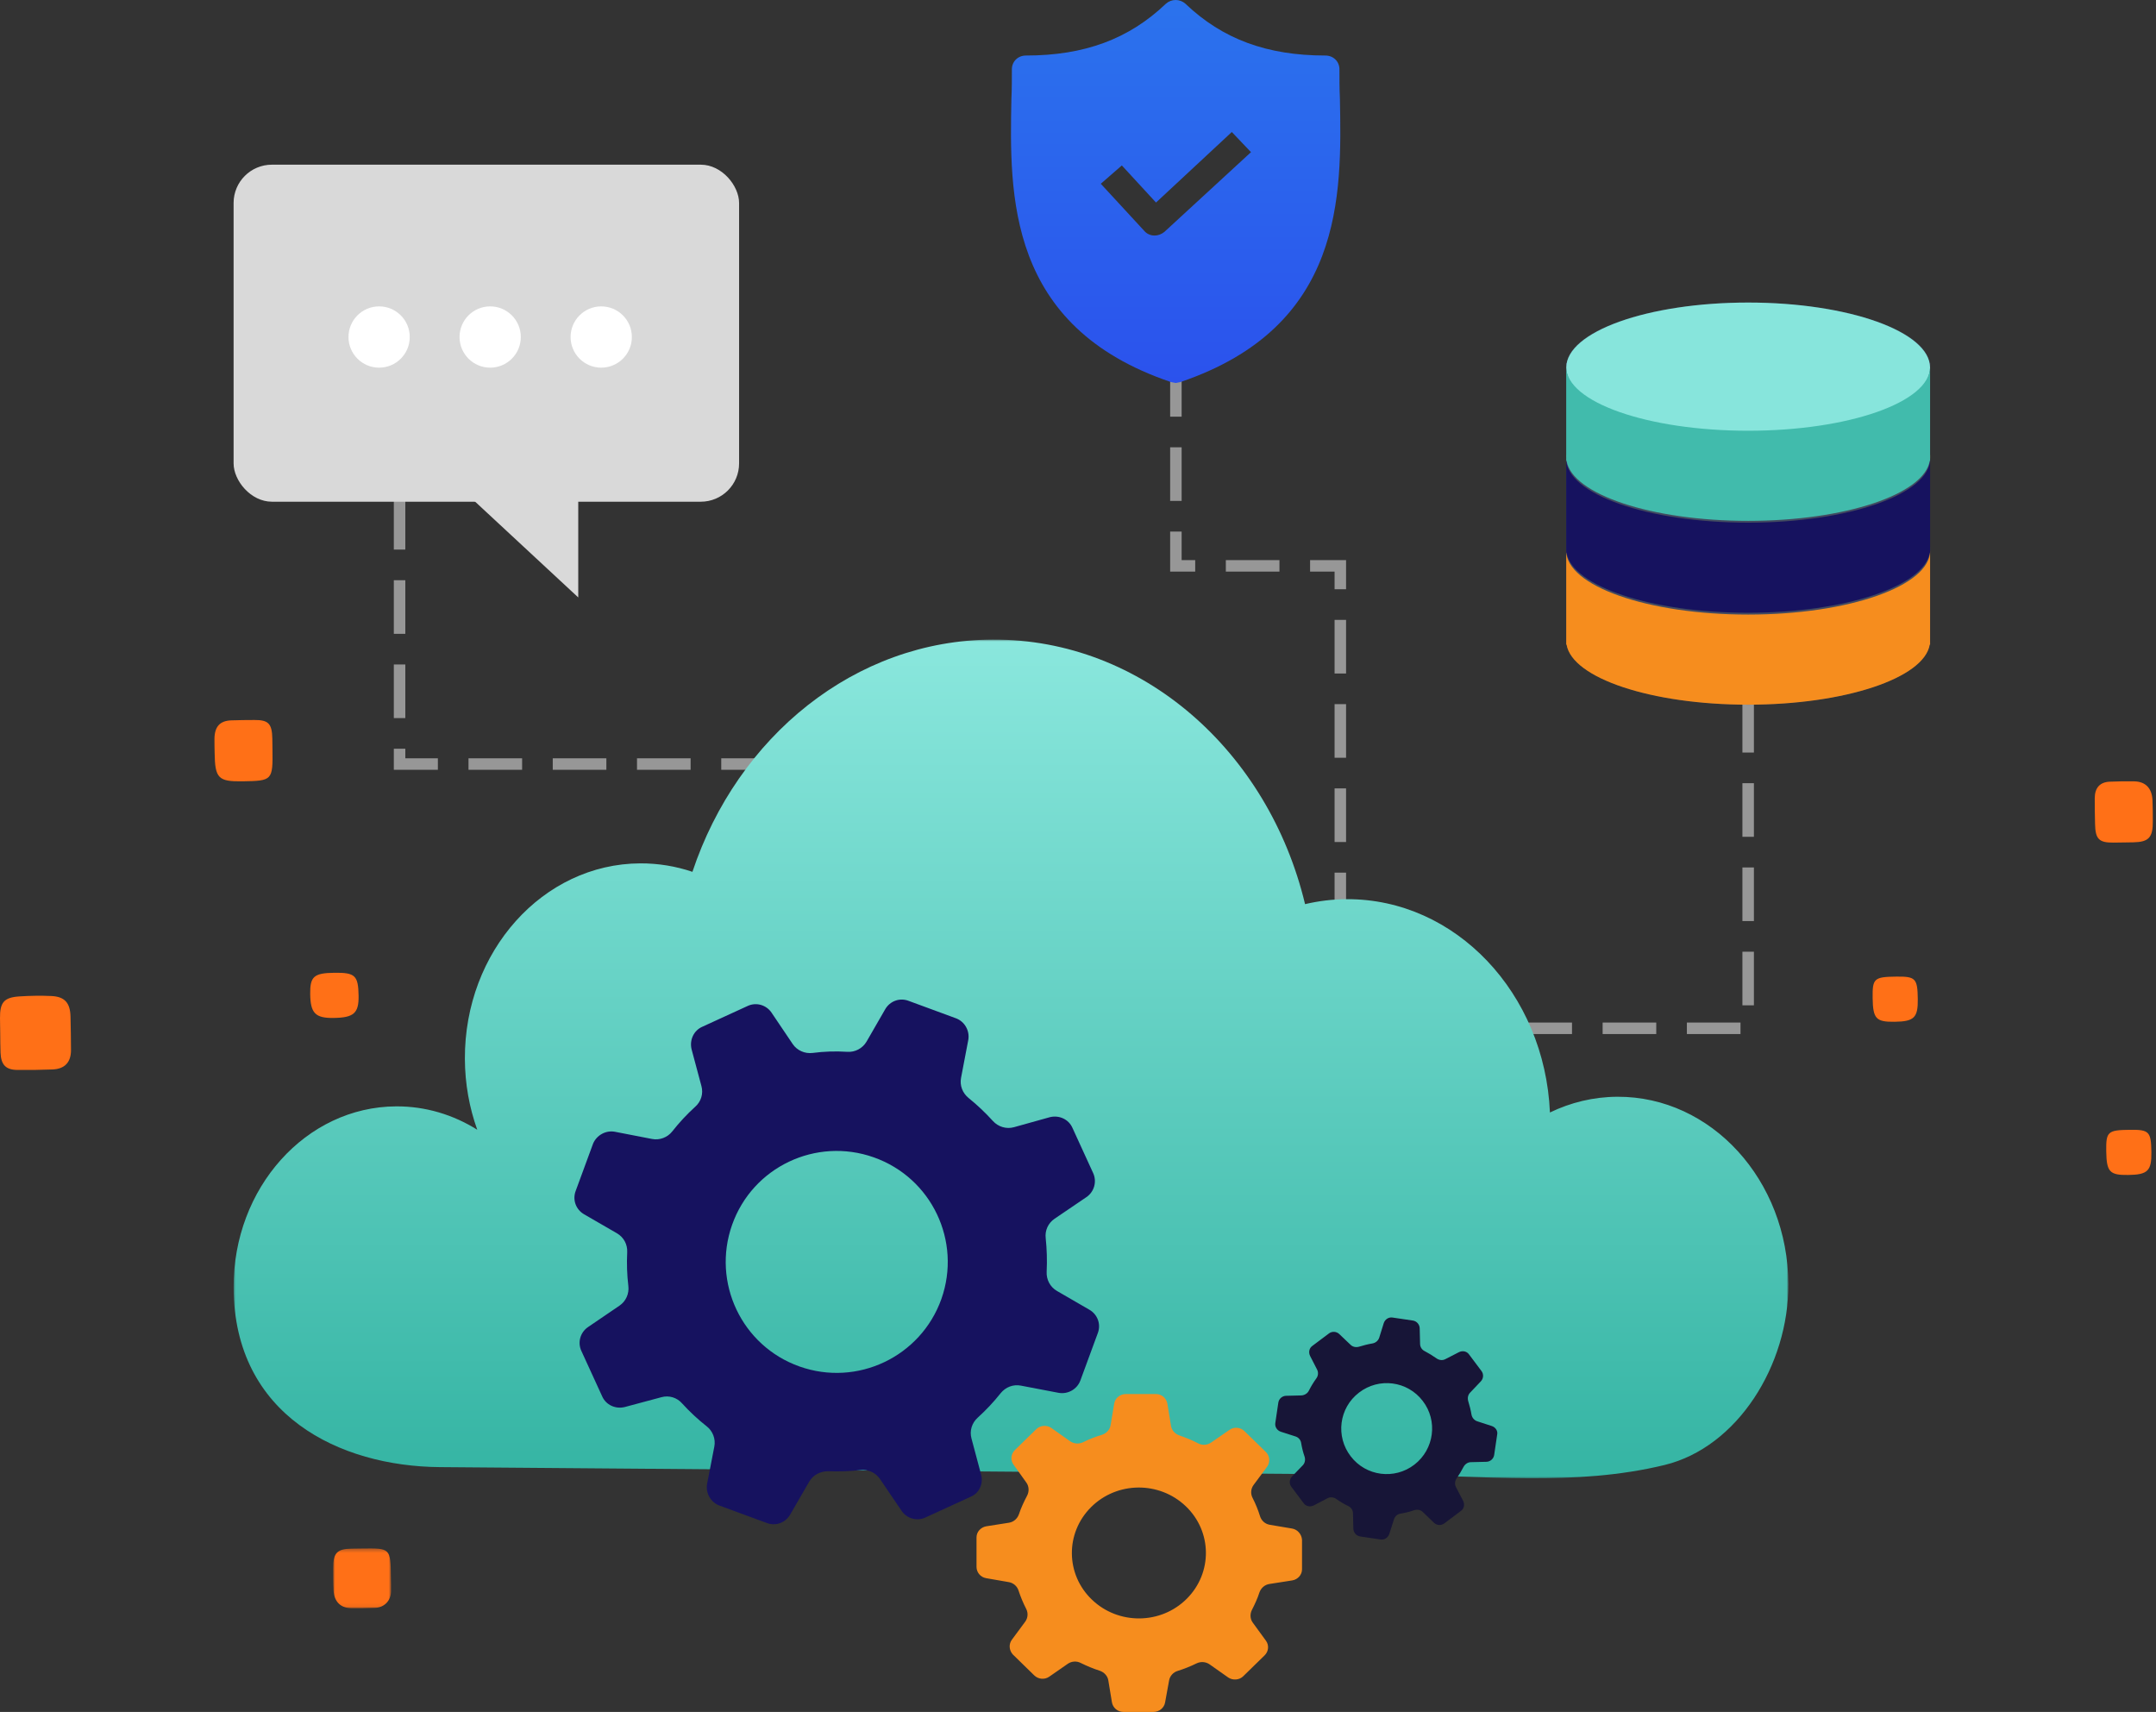 <?xml version="1.0" encoding="UTF-8"?> <svg xmlns="http://www.w3.org/2000/svg" xmlns:xlink="http://www.w3.org/1999/xlink" width="563px" height="447px" viewBox="0 0 563 447" version="1.1"><rect x="0" y="0" width="563" height="447" fill="#333333" stroke="none"/><!-- Generator: Sketch 58 (84663) - https://sketch.com --><title>Group 21</title><desc>Created with Sketch.</desc><defs><linearGradient x1="50%" y1="0%" x2="50%" y2="100%" id="linearGradient-1"><stop stop-color="#2B73ED" offset="0%"></stop><stop stop-color="#2B52ED" offset="100%"></stop></linearGradient><polygon id="path-2" points="0 0 406 0 406 219 0 219"></polygon><linearGradient x1="50%" y1="0%" x2="50%" y2="100%" id="linearGradient-4"><stop stop-color="#8AE7DD" offset="0%"></stop><stop stop-color="#34B4A3" offset="100%"></stop></linearGradient><polygon id="path-5" points="0 0.31 15.142 0.31 15.142 15.93 0 15.93"></polygon></defs><g id="Senti.webdesign-" stroke="none" stroke-width="1" fill="none" fill-rule="evenodd"><g id="Funktioner-" transform="translate(-71, -2756)"><g id="Group-21" transform="translate(71, 2756)"><g id="Group-4" transform="translate(61, 0)"><path d="M43.341,131 L43.341,199.5 L139.495,199.5" id="Line-10" stroke="#979797" stroke-width="3" stroke-linecap="square" stroke-dasharray="11"></path><path d="M395.5,184 L395.5,268.5 L335.928,268.5" id="Line-10-Copy-2" stroke="#979797" stroke-width="3" stroke-linecap="square" stroke-dasharray="11"></path><path d="M246.063,96.296 L246.063,147.752 L289,147.752 L289,236.824" id="Line-10-Copy" stroke="#979797" stroke-width="3" stroke-linecap="square" stroke-dasharray="11"></path><g id="Group-2" transform="translate(0, 43)"><rect id="Rectangle" fill="#D9D9D9" x="0" y="0" width="132" height="88" rx="10"></rect><circle id="Oval" fill="#FFFFFF" cx="38" cy="45" r="8"></circle><circle id="Oval-Copy" fill="#FFFFFF" cx="67" cy="45" r="8"></circle><circle id="Oval-Copy-2" fill="#FFFFFF" cx="96" cy="45" r="8"></circle><polygon id="Triangle" fill="#D9D9D9" points="90 87 90 113 62 87"></polygon></g><g id="shield" transform="translate(203, 0)" fill="url(#linearGradient-1)" fill-rule="nonzero"><path d="M85.892,25.74 C85.77,23.109 85.77,20.598 85.77,18.087 C85.77,16.054 84.181,14.499 82.104,14.499 C66.83,14.499 55.221,10.194 45.568,0.987 C44.102,-0.329 41.902,-0.329 40.436,0.987 C30.783,10.194 19.174,14.499 3.9,14.499 C1.823,14.499 0.234,16.054 0.234,18.087 C0.234,20.598 0.234,23.109 0.112,25.74 C-0.377,50.852 -1.11,85.291 41.78,99.761 L43.002,100 L44.224,99.761 C86.992,85.291 86.381,50.972 85.892,25.74 Z M40.069,60.538 C39.336,61.136 38.481,61.495 37.503,61.495 L37.381,61.495 C36.403,61.495 35.426,61.016 34.815,60.299 L23.451,47.982 L28.95,43.199 L37.87,52.885 L57.665,34.469 L62.675,39.731 L40.069,60.538 Z" id="Shape"></path></g><g id="database" transform="translate(347, 79)" fill-rule="nonzero"><path d="M95.911,15.849 L95.911,15.849 C94.464,7.009 73.796,0 48.5,0 C23.204,0 2.536,7.009 1.089,15.849 L1.089,15.849 L1,15.849 L1,16.84 L1,39.623 L1,40.613 L1,41.604 L1,63.396 L1,64.387 L1,65.377 L1,89.151 L1.089,89.151 C2.536,97.989 23.206,105 48.5,105 C73.794,105 94.464,97.989 95.911,89.151 L96,89.151 L96,65.377 L96,64.387 L96,63.396 L96,41.604 L96,40.613 L96,39.623 L96,16.84 L96,15.849 L95.911,15.849 Z" id="Path" fill="#424A60"></path><g id="Group" transform="translate(0, 63)"><path d="M48.5,18.472 C22.261,18.472 0.99,11.009 0.99,1.806 L0.99,26.314 L1.079,26.314 C2.526,35.061 23.201,42 48.5,42 C73.799,42 94.474,35.061 95.921,26.314 L96.01,26.314 L96.01,1.806 C96.01,11.009 74.739,18.472 48.5,18.472 Z" id="Path" fill="#F68D1E"></path><path d="M0.99,0.826 L0.99,1.806 C0.99,1.477 1.025,1.151 1.079,0.826 L0.99,0.826 Z" id="Path" fill="#424A60"></path><path d="M95.921,0.826 C95.975,1.151 96.01,1.477 96.01,1.806 L96.01,0.826 L95.921,0.826 Z" id="Path" fill="#424A60"></path></g><g id="Group" transform="translate(0, 39)"><path d="M48.5,18.472 C22.261,18.472 0.99,11.009 0.99,1.806 L0.99,26.314 L1.079,26.314 C2.526,35.061 23.201,42 48.5,42 C73.799,42 94.474,35.061 95.921,26.314 L96.01,26.314 L96.01,1.806 C96.01,11.009 74.739,18.472 48.5,18.472 Z" id="Path" fill="#16125F"></path><path d="M0.99,0.826 L0.99,1.806 C0.99,1.477 1.025,1.151 1.079,0.826 L0.99,0.826 Z" id="Path" fill="#EFCE4A"></path><path d="M95.921,0.826 C95.975,1.151 96.01,1.477 96.01,1.806 L96.01,0.826 L95.921,0.826 Z" id="Path" fill="#EFCE4A"></path></g><ellipse id="Oval" fill="#87E5DC" cx="48.5" cy="17" rx="47.5" ry="17"></ellipse><g id="Group" transform="translate(0, 15)"><path d="M48.5,18.472 C22.261,18.472 0.99,11.009 0.99,1.806 L0.99,26.314 L1.079,26.314 C2.526,35.061 23.201,42 48.5,42 C73.799,42 94.474,35.061 95.921,26.314 L96.01,26.314 L96.01,1.806 C96.01,11.009 74.739,18.472 48.5,18.472 Z" id="Path" fill="#41BBAC"></path><path d="M0.99,0.826 L0.99,1.806 C0.99,1.477 1.025,1.151 1.079,0.826 L0.99,0.826 Z" id="Path" fill="#7383BF"></path><path d="M95.921,0.826 C95.975,1.151 96.01,1.477 96.01,1.806 L96.01,0.826 L95.921,0.826 Z" id="Path" fill="#7383BF"></path></g></g><g id="Group-3" transform="translate(0, 167)"><mask id="mask-3" fill="white"><use xlink:href="#path-2"></use></mask><g id="Clip-2"></g><path d="M0,169.243 C-0.112,143.188 18.901,121.985 42.468,121.884 C50.159,121.85 57.378,124.081 63.627,127.99 C61.575,122.263 60.423,116.033 60.395,109.503 C60.273,81.409 80.775,58.545 106.187,58.435 C110.928,58.415 115.504,59.19 119.814,60.643 C131.583,25.367 162.194,0.155 198.216,0 C237.279,-0.167 270.238,29.182 279.793,69.082 C283.307,68.252 286.95,67.802 290.686,67.786 C319.118,67.663 342.406,92.38 343.737,123.483 C349.133,120.871 355.088,119.403 361.355,119.376 C385.894,119.271 405.882,141.177 406,168.307 C406.091,189.459 392.709,210.891 373.693,215.521 C350.332,221.208 326.227,218.256 302.552,218.067 C276.643,217.86 250.735,217.653 224.826,217.446 C173.009,217.032 121.192,216.617 69.375,216.203 L53.831,216.079 C27.743,215.87 0.145,202.607 0,169.243" id="Fill-1" fill="url(#linearGradient-4)" mask="url(#mask-3)"></path></g><g id="settings-(1)" transform="translate(89, 261)" fill-rule="nonzero"><path d="M106.205,124.052 L103.683,114.604 C103.139,112.625 103.782,110.547 105.315,109.162 C107.441,107.233 109.469,105.106 111.299,102.781 C112.584,101.198 114.562,100.406 116.59,100.802 L126.43,102.682 C128.853,103.127 131.276,101.742 132.117,99.467 L134.391,93.283 L136.666,87.1 C137.556,84.775 136.617,82.202 134.441,80.966 L125.985,76.069 C124.205,75.03 123.216,73.1 123.315,71.072 C123.463,68.104 123.364,65.186 123.068,62.317 C122.82,60.288 123.71,58.359 125.392,57.221 L133.699,51.582 C135.727,50.197 136.468,47.575 135.479,45.349 L132.76,39.413 L130.04,33.477 C129.051,31.251 126.578,30.113 124.155,30.707 L114.76,33.329 C112.782,33.873 110.656,33.23 109.271,31.696 C107.343,29.569 105.216,27.541 102.942,25.711 C101.359,24.425 100.568,22.446 100.964,20.418 L102.843,10.574 C103.288,8.15 101.903,5.726 99.628,4.885 L93.447,2.609 L87.266,0.334 C84.942,-0.556 82.371,0.383 81.134,2.56 L76.288,10.969 C75.25,12.75 73.272,13.789 71.244,13.641 C68.179,13.443 65.162,13.542 62.195,13.937 C60.168,14.185 58.14,13.294 57.003,11.613 L51.465,3.401 C50.08,1.373 47.459,0.631 45.234,1.67 L39.3,4.39 L33.366,7.111 C31.141,8.1 30.004,10.574 30.597,12.998 L33.168,22.594 C33.712,24.573 33.069,26.651 31.536,27.986 C29.361,29.965 27.383,32.092 25.553,34.417 C24.317,36 22.24,36.791 20.262,36.396 L10.57,34.516 C8.196,34.071 5.823,35.406 4.883,37.583 L2.609,43.766 L0.334,49.95 C-0.556,52.275 0.383,54.847 2.559,56.084 L11.114,61.03 C12.894,62.069 13.883,63.949 13.784,65.977 C13.636,68.945 13.735,71.864 14.081,74.782 C14.328,76.811 13.438,78.789 11.757,79.927 L3.548,85.517 C1.521,86.902 0.779,89.524 1.817,91.75 L4.537,97.686 L7.257,103.622 C8.246,105.848 10.718,106.986 13.141,106.392 L22.734,103.82 C24.712,103.276 26.789,103.919 28.124,105.452 C30.102,107.629 32.229,109.607 34.553,111.438 C36.135,112.674 36.926,114.752 36.531,116.731 L34.652,126.426 C34.207,128.85 35.591,131.274 37.866,132.115 L44.047,134.391 L50.228,136.666 C52.553,137.556 55.124,136.617 56.36,134.44 L61.305,125.882 C62.344,124.101 64.272,123.112 66.299,123.161 C69.118,123.26 71.887,123.161 74.656,122.865 C76.684,122.617 78.662,123.508 79.799,125.19 L85.436,133.5 C86.821,135.528 89.442,136.27 91.667,135.231 L97.601,132.511 L103.535,129.79 C105.661,128.9 106.848,126.426 106.205,124.052 Z M95.821,78.196 C90.431,93.283 73.865,101.148 58.783,95.806 C43.701,90.464 35.839,73.892 41.179,58.804 C46.52,43.717 63.085,35.852 78.167,41.194 C93.299,46.536 101.161,63.108 95.821,78.196 Z" id="Shape" fill="#16125F"></path><path d="M187.395,138.117 L181.585,137.139 C180.383,136.943 179.381,136.063 179.031,134.889 C178.53,133.275 177.879,131.661 177.077,130.096 C176.526,129.02 176.626,127.748 177.328,126.77 L180.884,121.977 C181.735,120.803 181.585,119.14 180.583,118.162 L177.778,115.423 L174.973,112.684 C173.922,111.657 172.269,111.51 171.067,112.342 L166.258,115.668 C165.256,116.352 163.904,116.45 162.852,115.863 C161.299,115.032 159.646,114.396 157.994,113.809 C156.841,113.418 155.99,112.489 155.79,111.315 L154.838,105.494 C154.588,104.076 153.335,103 151.883,103 L147.926,103 L143.969,103 C142.516,103 141.214,104.027 140.963,105.445 L140.012,111.119 C139.811,112.342 138.91,113.271 137.708,113.662 C136.055,114.151 134.402,114.787 132.849,115.57 C131.747,116.108 130.445,116.01 129.443,115.325 L124.534,111.853 C123.332,111.021 121.629,111.168 120.628,112.146 L117.823,114.885 L115.018,117.624 C113.966,118.651 113.816,120.265 114.667,121.439 L118.023,126.134 C118.724,127.113 118.774,128.433 118.223,129.509 C117.372,131.123 116.621,132.737 116.07,134.4 C115.669,135.525 114.717,136.405 113.465,136.601 L107.555,137.53 C106.102,137.775 105,138.998 105,140.416 L105,144.28 L105,148.144 C105,149.562 106.052,150.834 107.504,151.078 L113.415,152.105 C114.617,152.301 115.619,153.181 115.969,154.306 C116.52,155.969 117.171,157.534 117.973,159.1 C118.524,160.176 118.424,161.447 117.722,162.425 L114.216,167.17 C113.365,168.344 113.515,169.909 114.467,170.985 L117.272,173.724 L120.077,176.463 C121.128,177.49 122.781,177.636 123.984,176.805 L128.842,173.43 C129.844,172.745 131.146,172.648 132.248,173.235 C133.851,174.017 135.454,174.702 137.157,175.24 C138.309,175.631 139.21,176.56 139.411,177.734 L140.362,183.506 C140.613,184.924 141.865,186 143.318,186 L147.275,186 L151.232,186 C152.684,186 153.986,184.973 154.237,183.555 L155.289,177.783 C155.489,176.609 156.391,175.631 157.543,175.289 C159.246,174.751 160.849,174.115 162.451,173.332 C163.553,172.794 164.856,172.892 165.857,173.577 L170.716,177.001 C171.918,177.832 173.621,177.685 174.623,176.707 L177.428,173.968 L180.233,171.229 C181.285,170.202 181.435,168.588 180.583,167.414 L177.127,162.67 C176.426,161.692 176.376,160.42 176.927,159.344 C177.678,157.877 178.379,156.361 178.88,154.796 C179.281,153.671 180.233,152.79 181.485,152.595 L187.445,151.665 C188.898,151.421 190,150.198 190,148.78 L190,144.916 L190,141.052 C189.9,139.633 188.848,138.362 187.395,138.117 Z M159.897,156.458 C153.135,163.208 142.065,163.306 135.153,156.703 C128.241,150.1 128.141,139.291 134.903,132.542 C141.665,125.792 152.734,125.694 159.646,132.297 C166.559,138.9 166.659,149.709 159.897,156.458 Z" id="Shape" fill="#F68D1E"></path><path d="M239.58,111.358 L235.78,110.124 C234.991,109.877 234.398,109.186 234.25,108.347 C234.053,107.162 233.757,106.027 233.411,104.891 C233.165,104.102 233.313,103.213 233.905,102.621 L236.718,99.659 C237.409,98.918 237.458,97.783 236.866,96.993 L235.237,94.821 L233.609,92.649 C233.016,91.81 231.931,91.612 230.993,92.056 L227.44,93.883 C226.699,94.278 225.811,94.179 225.12,93.685 C224.133,92.994 223.097,92.353 222.06,91.81 C221.32,91.464 220.826,90.724 220.826,89.884 L220.728,85.787 C220.678,84.8 219.938,83.961 218.951,83.812 L216.286,83.417 L213.621,83.023 C212.634,82.874 211.696,83.467 211.351,84.454 L210.166,88.255 C209.92,89.045 209.229,89.638 208.39,89.786 C207.205,89.983 206.07,90.279 204.935,90.625 C204.145,90.872 203.257,90.724 202.665,90.131 L199.704,87.317 C198.963,86.626 197.828,86.577 197.039,87.169 L194.867,88.798 L192.696,90.427 C191.857,91.02 191.659,92.106 192.103,93.044 L193.929,96.598 C194.324,97.339 194.226,98.276 193.732,98.918 C192.992,99.955 192.35,100.992 191.807,102.078 C191.462,102.818 190.672,103.312 189.833,103.361 L185.786,103.46 C184.799,103.509 183.96,104.25 183.812,105.237 L183.417,107.903 L183.023,110.568 C182.875,111.556 183.467,112.494 184.454,112.839 L188.303,114.073 C189.093,114.32 189.685,115.011 189.784,115.85 C189.981,117.035 190.277,118.22 190.672,119.355 C190.919,120.145 190.771,121.034 190.179,121.626 L187.366,124.539 C186.675,125.279 186.625,126.365 187.168,127.155 L188.797,129.327 L190.425,131.499 C191.018,132.339 192.103,132.536 193.041,132.092 L196.644,130.216 C197.384,129.821 198.272,129.92 198.963,130.413 C199.95,131.104 200.987,131.746 202.073,132.24 C202.813,132.585 203.306,133.326 203.306,134.165 L203.405,138.213 C203.454,139.2 204.195,140.039 205.182,140.188 L207.847,140.583 L210.512,140.977 C211.499,141.126 212.437,140.533 212.782,139.546 L214.016,135.695 C214.263,134.905 214.954,134.313 215.792,134.214 C216.977,134.017 218.161,133.721 219.297,133.326 C220.086,133.079 220.974,133.227 221.567,133.819 L224.479,136.633 C225.219,137.324 226.354,137.374 227.144,136.781 L229.315,135.152 L231.487,133.523 C232.326,132.931 232.523,131.845 232.079,130.907 L230.203,127.303 C229.809,126.563 229.907,125.674 230.401,124.983 C231.042,124.045 231.635,123.058 232.177,122.021 C232.572,121.281 233.313,120.787 234.102,120.787 L238.198,120.688 C239.185,120.639 240.024,119.898 240.173,118.911 L240.567,116.245 L240.962,113.58 C241.16,112.642 240.567,111.704 239.58,111.358 Z M219.346,121.429 C214.164,125.427 206.712,124.489 202.714,119.257 C198.717,114.073 199.654,106.619 204.886,102.621 C210.068,98.622 217.52,99.56 221.517,104.793 C225.515,109.976 224.528,117.43 219.346,121.429 Z" id="Shape" fill="#171537"></path></g></g><g id="Group-30" transform="translate(0, 188)"><path d="M0.058,81.796 C0.039,80.492 0.016,79.188 0.001,77.884 C-0.044,73.735 1.033,72.434 5.079,72.173 C7.842,71.996 10.625,71.944 13.39,72.069 C16.89,72.228 18.32,73.841 18.413,77.415 C18.488,80.323 18.522,83.231 18.541,86.139 C18.562,89.349 16.928,91.122 13.706,91.247 C10.642,91.366 7.57,91.408 4.502,91.373 C1.517,91.339 0.272,90.023 0.141,86.909 C0.07,85.206 0.084,83.5 0.058,81.796" id="Fill-6" fill="#FF7017"></path><g id="Group-13" transform="translate(87, 216)"><mask id="mask-6" fill="white"><use xlink:href="#path-5"></use></mask><g id="Clip-12"></g><path d="M7.432,0.331 C14.981,0.225 14.981,0.225 15.09,7.925 C15.107,9.119 15.168,10.315 15.129,11.506 C15.048,13.98 13.385,15.726 10.953,15.836 C8.936,15.928 6.914,15.928 4.894,15.93 C1.997,15.934 0.271,14.283 0.096,11.252 C-0.013,9.367 0.012,7.473 8.92341842e-05,5.584 C-0.024,1.502 0.971,0.435 4.835,0.368 C5.701,0.352 6.566,0.344 7.432,0.331" id="Fill-11" fill="#FF7017" mask="url(#mask-6)"></path></g><path d="M554.535,31.976 C553.668,31.989 552.801,32.005 551.933,32.013 C548.089,32.048 547.156,31.1 547.085,27.068 C547.045,24.83 546.981,22.591 547.005,20.354 C547.034,17.663 548.387,16.213 550.929,16.108 C553.047,16.02 555.169,15.972 557.288,16.017 C560.262,16.08 561.922,17.783 562.081,20.903 C562.173,22.731 562.154,24.564 562.169,26.395 C562.206,30.662 561.127,31.848 557.136,31.937 C556.27,31.957 555.403,31.964 554.535,31.976" id="Fill-14" fill="#FF7017"></path><path d="M71.15,7.598 C71.264,15.764 71.142,15.895 63.312,16.008 C56.994,16.098 56.14,15.224 56.049,8.574 C56.031,7.351 55.988,6.128 56.003,4.905 C56.043,1.736 57.407,0.211 60.363,0.096 C62.388,0.016 64.415,0.016 66.442,0.001 C70.087,-0.029 71.032,0.956 71.112,4.846 C71.13,5.762 71.138,6.68 71.15,7.598" id="Fill-16" fill="#FF7017"></path><path d="M87.307,66.004 C92.749,65.936 93.559,66.709 93.639,72.046 C93.706,76.562 92.372,77.733 87.074,77.798 C82.349,77.856 81.075,76.55 81.003,71.573 C80.937,66.979 81.965,66.071 87.307,66.004" id="Fill-20" fill="#FF7017"></path><path d="M489.007,72.616 C488.929,67.485 489.376,67.075 495.134,67.005 C500.211,66.942 500.715,67.457 500.795,72.797 C500.869,77.725 499.858,78.727 494.748,78.796 C489.891,78.861 489.09,77.999 489.007,72.616" id="Fill-22" fill="#FF7017"></path><path d="M550.007,112.616 C549.929,107.485 550.375,107.075 556.134,107.005 C561.211,106.942 561.716,107.457 561.795,112.797 C561.869,117.725 560.858,118.728 555.747,118.796 C550.89,118.861 550.089,118 550.007,112.616" id="Fill-26" fill="#FF7017"></path></g></g></g></g></svg> 